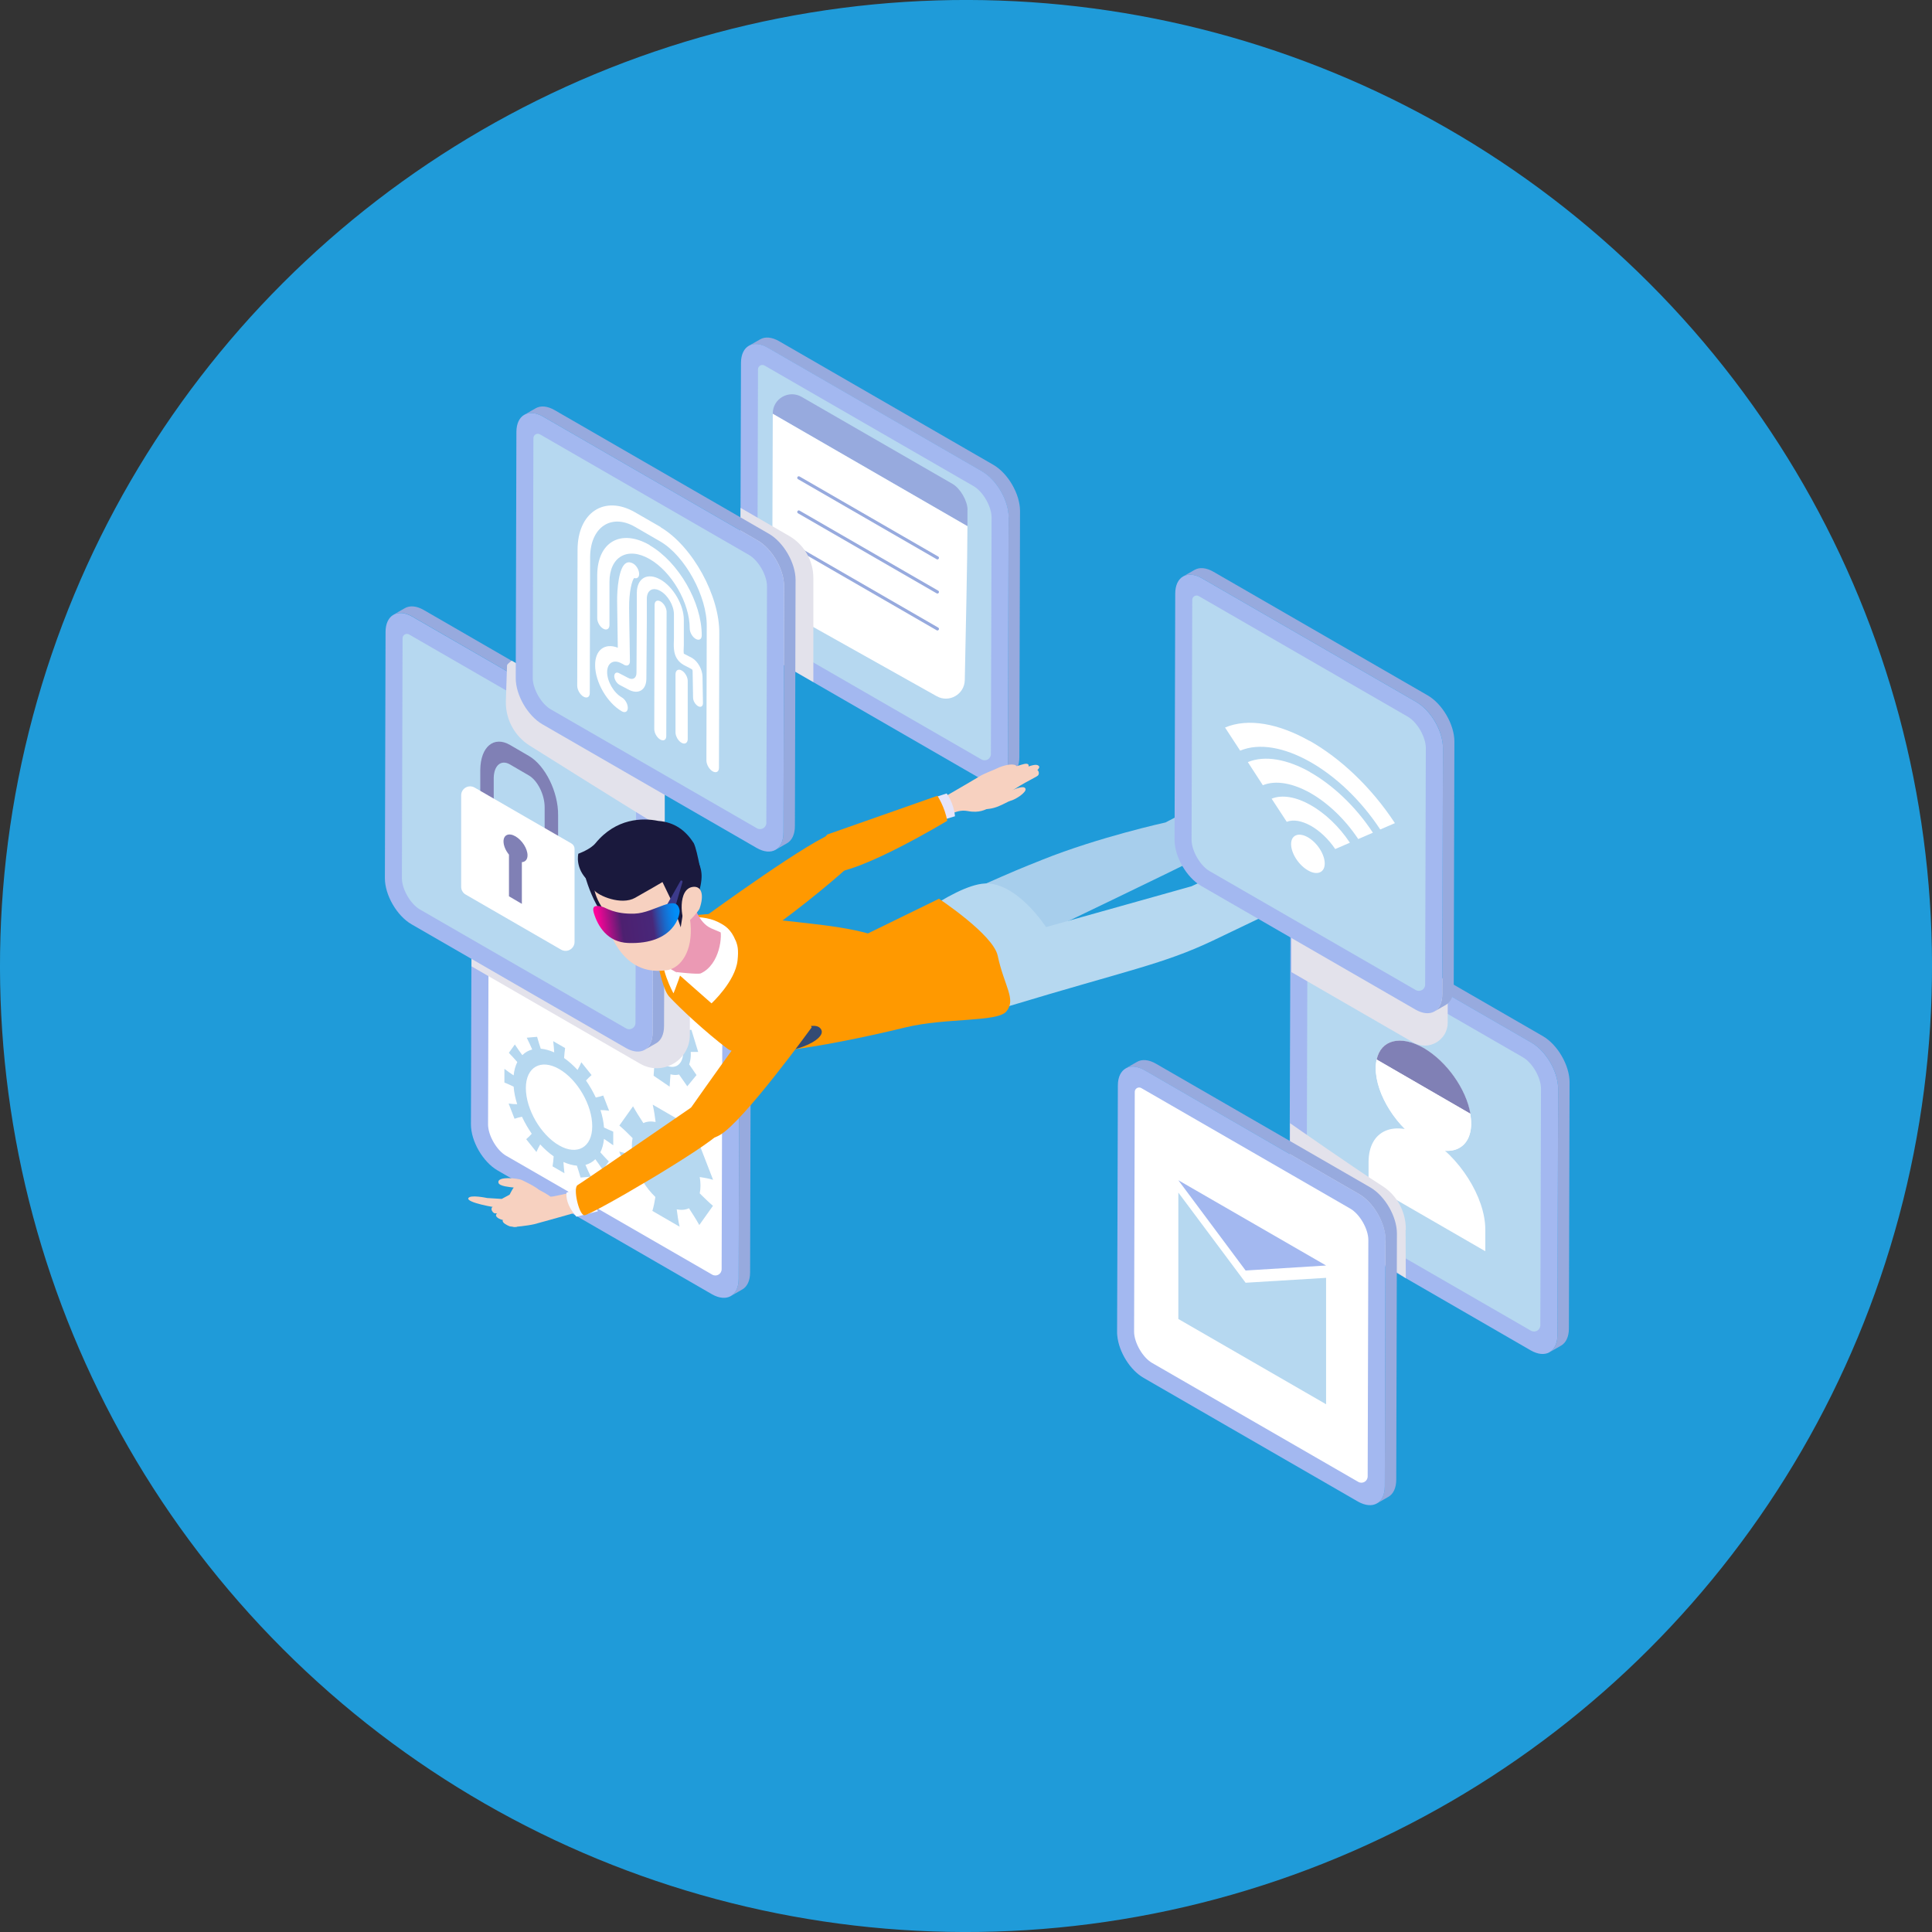 <?xml version="1.0" encoding="UTF-8"?>
<svg xmlns="http://www.w3.org/2000/svg" xmlns:xlink="http://www.w3.org/1999/xlink" viewBox="0 0 173.78 173.78">
  <rect x="0" y="0" width="173.78" height="173.78" fill="#333333" stroke="none"/>
  <defs>
    <style>
      .uuid-8ed049de-0984-4c51-a325-d1ff189b17d4 {
        fill: #b6d8f0;
      }

      .uuid-8ed049de-0984-4c51-a325-d1ff189b17d4, .uuid-8a024c9a-feab-4cb0-90a2-03d26142dbee, .uuid-66f9a2f7-24a3-40ae-b1be-8fdce84ede08, .uuid-a90c9de0-084d-449e-82ee-938e823b8042, .uuid-9e7d9f7e-cf8d-466d-a14f-93378c7c8228, .uuid-388d3def-b364-4d34-b907-82ce934e407d, .uuid-a91ad941-f9fe-4f38-aacd-b089a687af79, .uuid-b06dbc6e-2603-446b-997d-16ffcf49d76d, .uuid-42febdcd-b6b8-4272-80f3-707f80c7855c, .uuid-04e3f4ef-7086-4225-95f4-ff9aa26d11f6, .uuid-bd7819c8-d35d-4ba2-8a63-3e6dad28805d, .uuid-47dd825f-8efc-4e9b-9b22-62eed702bb85, .uuid-34e3bad8-7c92-48d3-80b4-8746ef5d4670, .uuid-b93a58a8-eda3-4caa-807c-90b41dfb2420, .uuid-eb18b7b7-8f6d-4058-b0a9-6b7f896ab4bb, .uuid-26f0dcf5-f06c-4cbe-a747-8659f25a5cdc, .uuid-acdc09b5-ce9b-48de-b4cd-a1f562f364d1, .uuid-c0f26e38-f9d3-4144-bd1c-81cbe4238ba5 {
        stroke-width: 0px;
      }

      .uuid-8a024c9a-feab-4cb0-90a2-03d26142dbee {
        fill: #1f9bd9;
      }

      .uuid-66f9a2f7-24a3-40ae-b1be-8fdce84ede08 {
        fill: #1a193d;
      }

      .uuid-a90c9de0-084d-449e-82ee-938e823b8042 {
        fill: #8080b5;
      }

      .uuid-9e7d9f7e-cf8d-466d-a14f-93378c7c8228 {
        fill: #eb99b4;
      }

      .uuid-388d3def-b364-4d34-b907-82ce934e407d {
        fill: #3c3a8a;
      }

      .uuid-a91ad941-f9fe-4f38-aacd-b089a687af79 {
        fill: #97aade;
      }

      .uuid-b06dbc6e-2603-446b-997d-16ffcf49d76d {
        fill: #334b74;
      }

      .uuid-42febdcd-b6b8-4272-80f3-707f80c7855c {
        fill: #e6e4f9;
      }

      .uuid-04e3f4ef-7086-4225-95f4-ff9aa26d11f6 {
        fill: #e3e2eb;
        mix-blend-mode: multiply;
      }

      .uuid-bd7819c8-d35d-4ba2-8a63-3e6dad28805d {
        fill: #f7d1c0;
      }

      .uuid-47dd825f-8efc-4e9b-9b22-62eed702bb85 {
        fill: #f8f9ff;
      }

      .uuid-34e3bad8-7c92-48d3-80b4-8746ef5d4670 {
        fill: url(#uuid-f7abcc8f-7cc9-443b-82da-9d0c3293705c);
      }

      .uuid-5fb0a8c9-b2b6-4fc7-bbd3-3ed9959a19ed {
        isolation: isolate;
      }

      .uuid-b93a58a8-eda3-4caa-807c-90b41dfb2420 {
        fill: #415c85;
      }

      .uuid-eb18b7b7-8f6d-4058-b0a9-6b7f896ab4bb {
        fill: #a7ceec;
      }

      .uuid-26f0dcf5-f06c-4cbe-a747-8659f25a5cdc {
        fill: #fff;
      }

      .uuid-acdc09b5-ce9b-48de-b4cd-a1f562f364d1 {
        fill: #f90;
      }

      .uuid-c0f26e38-f9d3-4144-bd1c-81cbe4238ba5 {
        fill: #a3b8f0;
      }
    </style>
    <linearGradient id="uuid-f7abcc8f-7cc9-443b-82da-9d0c3293705c" x1="540.45" y1="-1257.9" x2="548.14" y2="-1257.9" gradientTransform="translate(-312.4 1402.74) rotate(-7.75)" gradientUnits="userSpaceOnUse">
      <stop offset=".04" stop-color="#ff0399"/>
      <stop offset=".32" stop-color="#4d2070"/>
      <stop offset=".68" stop-color="#482779"/>
      <stop offset=".75" stop-color="#2f4ba5"/>
      <stop offset=".82" stop-color="#1a68c9"/>
      <stop offset=".89" stop-color="#0c7ee4"/>
      <stop offset=".95" stop-color="#038bf4"/>
      <stop offset="1" stop-color="#0090fa"/>
    </linearGradient>
  </defs>
  <g class="uuid-5fb0a8c9-b2b6-4fc7-bbd3-3ed9959a19ed">
    <g id="uuid-83079d5e-dadd-40e1-bdc5-246a122a7345" data-name="レイヤー 2">
      <g id="uuid-17de1d77-830f-4279-9fe1-b4933c97d9a9" data-name="編集モード">
        <circle class="uuid-8a024c9a-feab-4cb0-90a2-03d26142dbee" cx="86.89" cy="86.89" r="86.89" transform="translate(-35.99 86.89) rotate(-45)"/>
        <g>
          <g>
            <g>
              <g>
                <path class="uuid-a91ad941-f9fe-4f38-aacd-b089a687af79" d="M67.53,92.3l-.06,22.15c0,.76-.27,1.29-.71,1.54l-1.03.59c.43-.25.71-.78.71-1.54l.06-22.15c0-1.53-1.07-3.38-2.4-4.15l-2.06-1.19-17.21-9.94c-.67-.38-1.27-.42-1.7-.17l1.03-.59c.43-.25,1.04-.21,1.7.17l16.18,9.35,3.09,1.78c1.33.77,2.4,2.63,2.4,4.15Z"/>
                <path class="uuid-c0f26e38-f9d3-4144-bd1c-81cbe4238ba5" d="M66.5,92.89l-.06,22.15c0,.76-.27,1.29-.71,1.54-.43.25-1.04.21-1.7-.17l-19.27-11.13c-1.33-.77-2.4-2.63-2.4-4.15l.04-14.21.02-7.94c0-.76.27-1.29.71-1.54.43-.25,1.04-.21,1.7.17l17.21,9.94,2.06,1.19c1.33.77,2.4,2.63,2.4,4.15Z"/>
                <path class="uuid-26f0dcf5-f06c-4cbe-a747-8659f25a5cdc" d="M64.91,114.16c0,.44-.47.71-.85.49-3.74-2.16-18.53-10.69-18.53-10.69-.86-.49-1.63-1.84-1.63-2.82l.06-21.58c0-.3.33-.49.59-.34l18.79,10.84c.86.49,1.63,1.84,1.63,2.82,0,0-.05,16.97-.06,21.27Z"/>
              </g>
              <g>
                <path class="uuid-8ed049de-0984-4c51-a325-d1ff189b17d4" d="M54.03,99.85c.25,0,.5.02.76.06l-.53-1.37c-.22.08-.44.13-.67.18-.25-.53-.55-1.05-.88-1.53.16-.17.32-.34.5-.49l-.92-1.15c-.1.24-.22.47-.34.69-.38-.41-.78-.77-1.21-1.07.02-.31.05-.61.09-.9l-1.07-.62c.04.34.07.68.09,1.01-.43-.19-.84-.3-1.21-.33-.12-.36-.23-.71-.33-1.07l-.93.08c.17.35.34.7.49,1.06-.34.09-.64.26-.89.51-.23-.31-.45-.63-.67-.96l-.54.75c.26.27.51.54.76.83-.17.34-.28.74-.33,1.2-.28-.18-.55-.38-.83-.59v1.23c.27.11.55.24.83.37.04.52.15,1.05.32,1.58-.25,0-.5-.02-.77-.06l.53,1.37c.22-.08.44-.13.67-.18.25.53.55,1.05.88,1.53-.16.17-.32.34-.5.49l.92,1.15c.1-.24.22-.47.34-.68.38.41.78.77,1.21,1.07-.02.31-.05.61-.1.9l1.07.62c-.04-.34-.07-.68-.09-1.01.43.19.83.3,1.21.33.12.36.23.71.33,1.07l.93-.08c-.17-.35-.34-.7-.49-1.06.34-.09.64-.26.89-.51.23.31.45.63.67.96l.54-.76c-.26-.26-.51-.54-.76-.82.17-.34.28-.74.33-1.21.28.18.55.38.83.58v-1.23c-.27-.11-.55-.24-.83-.37-.04-.52-.15-1.05-.32-1.58ZM50.28,103.02c-1.65-.95-2.98-3.26-2.98-5.15,0-1.89,1.35-2.66,3-1.71,1.65.95,2.98,3.26,2.97,5.15,0,1.89-1.35,2.66-2.99,1.71Z"/>
                <path class="uuid-8ed049de-0984-4c51-a325-d1ff189b17d4" d="M62.94,107.33c.09-.42.09-.94,0-1.46.39.06.79.13,1.2.25l-1.22-3.15c-.29.19-.61.32-.93.43-.31-.51-.69-.97-1.1-1.37.07-.44.15-.86.27-1.25l-2.45-1.42c.12.53.2,1.05.26,1.56-.41-.08-.79-.05-1.1.1-.32-.49-.64-.99-.93-1.51l-1.23,1.73c.41.35.8.73,1.19,1.13-.09.42-.09.94,0,1.46-.39-.06-.79-.12-1.2-.25l1.22,3.15c.29-.19.61-.32.93-.43.31.51.69.97,1.1,1.37-.07.44-.15.86-.27,1.25l2.45,1.42c-.12-.53-.2-1.05-.26-1.56.41.08.79.05,1.1-.1.32.49.64.99.93,1.51l1.23-1.73c-.35-.29-.68-.62-1.02-.95-.06-.06-.12-.12-.18-.18Z"/>
                <path class="uuid-8ed049de-0984-4c51-a325-d1ff189b17d4" d="M57.35,94.69h.82c.2.34.44.68.7.96l-.08,1.11,1.44.98.08-1.11c.28.08.54.08.77.02l.74,1.06.83-1.01-.66-.96c.07-.2.12-.43.14-.69.01-.14.01-.29,0-.43h.67s-.61-1.99-.61-1.99h-.59c-.24-.49-.55-.95-.9-1.34l.05-.73-1.44-.98-.05.73c-.37-.1-.72-.08-1,.06l-.54-.77-.83,1.01.61.88c-.03.12-.05.26-.06.4-.02.26,0,.53.03.81h-.74s.61,2,.61,2ZM58.09,92.52c.08-1.11.9-1.5,1.83-.88.93.63,1.61,2.04,1.53,3.15-.08,1.11-.9,1.5-1.83.88-.93-.63-1.61-2.04-1.53-3.15Z"/>
              </g>
            </g>
            <path class="uuid-04e3f4ef-7086-4225-95f4-ff9aa26d11f6" d="M62.05,86.37v6.73c0,2.29-2.48,3.73-4.47,2.58l-15.17-8.76.02-7.94c0-.76.27-1.29.71-1.54l1.03-.59c.43-.25,1.04-.21,1.7.17l16.18,9.35Z"/>
          </g>
          <g>
            <g>
              <g>
                <path id="uuid-5c88146c-d82e-42ec-a4c9-aa4cc1e77b8f" data-name="&amp;lt;Path&amp;gt;" class="uuid-a91ad941-f9fe-4f38-aacd-b089a687af79" d="M89.95,70.24c.43-.25.71-.78.71-1.55l.06-22.14c0-1.53-1.07-3.39-2.4-4.15l-19.27-11.12c-.66-.38-1.27-.42-1.7-.17l1.03-.59c.44-.25,1.04-.21,1.7.17l19.27,11.12c1.33.77,2.4,2.63,2.4,4.15l-.06,22.14c0,.76-.27,1.3-.71,1.55l-1.03.59Z"/>
                <path class="uuid-c0f26e38-f9d3-4144-bd1c-81cbe4238ba5" d="M90.72,46.55l-.06,22.14c0,.76-.27,1.3-.71,1.55-.43.25-1.04.21-1.7-.17l-15.09-8.71-4.18-2.41c-1.33-.77-2.4-2.63-2.4-4.16l.03-9.1.04-13.04c0-.76.27-1.3.71-1.55.43-.25,1.04-.21,1.7.17l19.27,11.12c1.33.77,2.4,2.63,2.4,4.16Z"/>
                <path class="uuid-8ed049de-0984-4c51-a325-d1ff189b17d4" d="M89.13,67.82c0,.44-.47.71-.85.49-3.74-2.16-18.53-10.69-18.53-10.69-.86-.49-1.63-1.84-1.63-2.82l.06-21.58c0-.3.33-.49.59-.34l18.79,10.84c.86.49,1.63,1.84,1.63,2.82,0,0-.05,16.97-.06,21.27Z"/>
              </g>
              <g>
                <path class="uuid-a91ad941-f9fe-4f38-aacd-b089a687af79" d="M87.02,45.87s0,.55,0,1.46l-17.51-10.11v-.03c0-1.33,1.44-2.16,2.6-1.49l13.56,7.82c.71.41,1.36,1.53,1.36,2.35Z"/>
                <path class="uuid-26f0dcf5-f06c-4cbe-a747-8659f25a5cdc" d="M87.02,47.33c0,2.82-.16,9.88-.24,13.85-.03,1.28-1.41,2.07-2.53,1.44l-13.43-7.53c-.71-.41-1.36-1.53-1.36-2.35l.05-15.52,17.51,10.11Z"/>
                <path class="uuid-a91ad941-f9fe-4f38-aacd-b089a687af79" d="M84.32,50.32s-.05,0-.07-.02l-12.47-7.2c-.07-.04-.09-.12-.05-.19.04-.07.12-.09.19-.05l12.47,7.2c.07.04.09.12.05.19-.03.04-.07.07-.12.07Z"/>
                <path class="uuid-a91ad941-f9fe-4f38-aacd-b089a687af79" d="M84.32,53.39s-.05,0-.07-.02l-12.47-7.2c-.07-.04-.09-.12-.05-.19.04-.07.12-.09.19-.05l12.47,7.2c.07.04.09.12.05.19-.03.04-.07.07-.12.07Z"/>
                <path class="uuid-a91ad941-f9fe-4f38-aacd-b089a687af79" d="M84.32,56.71s-.05,0-.07-.02l-12.47-7.2c-.07-.04-.09-.12-.05-.19.04-.07.12-.09.19-.05l12.47,7.2c.07.04.09.12.05.19-.03.04-.07.07-.12.07Z"/>
              </g>
            </g>
            <path class="uuid-04e3f4ef-7086-4225-95f4-ff9aa26d11f6" d="M73.16,51.99v9.36l-4.18-2.41c-1.33-.77-2.4-2.63-2.4-4.16l.03-9.1,4.36,2.52c1.36.78,2.19,2.22,2.19,3.79Z"/>
          </g>
          <g>
            <g>
              <g>
                <path class="uuid-a91ad941-f9fe-4f38-aacd-b089a687af79" d="M59.79,70.15v4.47s-.06,17.67-.06,17.67c0,.76-.27,1.3-.71,1.55l-1.03.59c.43-.25.71-.78.71-1.55l.05-18.89v-3.25c.01-1.53-1.06-3.39-2.39-4.15l-10.77-6.22-8.5-4.91c-.66-.38-1.27-.42-1.7-.17l1.03-.59c.44-.25,1.04-.21,1.7.17l7.91,4.57,11.35,6.56c1.33.77,2.4,2.63,2.4,4.15Z"/>
                <path id="uuid-bf79d388-cb1d-4f3f-8f27-d3c8c77041cf" data-name="&amp;lt;Path&amp;gt;" class="uuid-c0f26e38-f9d3-4144-bd1c-81cbe4238ba5" d="M57.99,94.43c-.44.25-1.04.21-1.7-.17l-19.27-11.12c-1.33-.77-2.4-2.63-2.4-4.15l.06-22.14c0-.76.27-1.3.71-1.55.44-.25,1.04-.21,1.7.17l19.27,11.12c1.33.77,2.4,2.63,2.4,4.15l-.06,22.14c0,.76-.27,1.3-.71,1.55Z"/>
                <path class="uuid-8ed049de-0984-4c51-a325-d1ff189b17d4" d="M57.16,92.01c0,.44-.47.71-.85.49-3.74-2.16-18.53-10.69-18.53-10.69-.86-.49-1.63-1.84-1.63-2.82l.06-21.58c0-.3.33-.49.59-.34l18.79,10.84c.86.49,1.63,1.84,1.63,2.82,0,0-.05,16.97-.06,21.27Z"/>
              </g>
              <g>
                <path class="uuid-a90c9de0-084d-449e-82ee-938e823b8042" d="M45.88,67.01c-1.46-.85-2.66.16-2.68,2.25v2.42s1.21.71,1.21.71v-2.42c.02-1.13.67-1.67,1.46-1.21l1.7.99c.79.46,1.43,1.75,1.42,2.88v2.42s1.21.71,1.21.71v-2.42c.03-2.09-1.16-4.49-2.62-5.34l-1.7-.99Z"/>
                <path class="uuid-26f0dcf5-f06c-4cbe-a747-8659f25a5cdc" d="M50.47,85.42l-8.59-4.96c-.25-.14-.4-.41-.4-.7v-8.22c0-.62.67-1.01,1.21-.7l8.71,5.03c.17.1.28.28.28.48v8.37c0,.62-.67,1.01-1.21.7Z"/>
                <path class="uuid-a90c9de0-084d-449e-82ee-938e823b8042" d="M47.45,76.94c0-.6-.48-1.36-1.08-1.71-.6-.35-1.08-.14-1.08.45,0,.38.19.83.49,1.19v3.75s1.16.68,1.16.68v-3.75c.31-.02.51-.24.51-.62Z"/>
              </g>
            </g>
            <path class="uuid-04e3f4ef-7086-4225-95f4-ff9aa26d11f6" d="M59.79,70.15v4.47c-.32-.19-.67-.4-1.04-.63-3.15-1.93-8.22-5.11-11.1-6.92-1.37-.86-2.18-2.37-2.15-3.98l.09-2.72.02-.52c0-.09.2-.26.42-.42l11.35,6.56c1.33.77,2.4,2.63,2.4,4.15Z"/>
          </g>
          <g>
            <g>
              <path id="uuid-90095d15-d76e-437e-87e6-42283b77d2c5" data-name="&amp;lt;Path&amp;gt;" class="uuid-a91ad941-f9fe-4f38-aacd-b089a687af79" d="M69.76,76.44c.43-.25.71-.78.71-1.55l.06-22.14c0-1.53-1.07-3.39-2.4-4.15l-19.27-11.12c-.66-.38-1.27-.42-1.7-.17l1.03-.59c.44-.25,1.04-.21,1.7.17l19.27,11.12c1.33.77,2.4,2.63,2.4,4.15l-.06,22.14c0,.76-.27,1.3-.71,1.55l-1.03.59Z"/>
              <path id="uuid-b94325f6-5be9-4093-8d52-fc549aa88bcf" data-name="&amp;lt;Path&amp;gt;" class="uuid-c0f26e38-f9d3-4144-bd1c-81cbe4238ba5" d="M69.76,76.44c-.44.25-1.04.21-1.7-.17l-19.27-11.12c-1.33-.77-2.4-2.63-2.4-4.15l.06-22.14c0-.76.27-1.3.71-1.55.44-.25,1.04-.21,1.7.17l19.27,11.12c1.33.77,2.4,2.63,2.4,4.15l-.06,22.14c0,.76-.27,1.3-.71,1.55Z"/>
              <path class="uuid-8ed049de-0984-4c51-a325-d1ff189b17d4" d="M68.93,74.01c0,.44-.47.71-.85.49-3.74-2.16-18.53-10.69-18.53-10.69-.86-.49-1.63-1.84-1.63-2.82l.06-21.58c0-.3.33-.49.59-.34l18.79,10.84c.86.49,1.63,1.84,1.63,2.82,0,0-.05,16.97-.06,21.27Z"/>
            </g>
            <g>
              <path class="uuid-26f0dcf5-f06c-4cbe-a747-8659f25a5cdc" d="M61.32,60.31c.3.17.54.59.54.94v5.25c-.02.34-.26.48-.56.31-.3-.17-.54-.59-.54-.94v-5.25c.02-.34.26-.48.56-.31Z"/>
              <path class="uuid-26f0dcf5-f06c-4cbe-a747-8659f25a5cdc" d="M56.95,50.69c.3.17.54.59.54.94,0,.3-.19.45-.44.36-.2.17-.48,1.26-.46,2.69,0,.94.03,1.94.04,2.81.01.92.03,1.64.03,1.99,0,.34-.24.48-.54.31-.03-.02-.06-.04-.09-.06-.03-.01-.06-.02-.09-.04-.73-.42-1.32-.08-1.33.76,0,.84.59,1.86,1.32,2.28.3.17.54.59.54.94,0,.34-.24.48-.54.31-1.33-.77-2.4-2.63-2.4-4.16,0-1.38.89-2.01,2.04-1.56,0-.37-.01-.85-.02-1.37-.01-.88-.03-1.88-.04-2.82-.01-1.02.14-3.04.8-3.42.23-.14.48-.05.64.04Z"/>
              <path class="uuid-26f0dcf5-f06c-4cbe-a747-8659f25a5cdc" d="M59.42,54.1c.3.17.54.59.54.94l-.03,11.17c0,.34-.24.48-.54.31-.3-.17-.54-.59-.54-.94l.03-11.17c0-.35.24-.48.54-.31Z"/>
              <path class="uuid-26f0dcf5-f06c-4cbe-a747-8659f25a5cdc" d="M59.41,52.13c1.16.67,2.11,2.31,2.1,3.64v2.1s0,.04,0,.04c0,.03,0,.05,0,.08-.03.46-.02.69,0,.81.06.03.13.07.2.1.14.07.3.15.5.26.02,0,.03.02.05.03.52.3.93,1.06.93,1.69l.04,2.37c0,.28-.19.41-.44.27-.25-.15-.45-.48-.45-.76l-.04-2.38c0-.08-.04-.16-.05-.17-.19-.11-.34-.18-.47-.25-.1-.05-.19-.1-.29-.15-.22-.13-.44-.3-.62-.6-.27-.46-.29-.97-.25-1.8v-.05s0-2.1,0-2.1c0-.77-.54-1.72-1.22-2.1-.67-.39-1.22-.08-1.22.7v2.1s-.04,5.08-.04,5.08c0,1.05-.75,1.48-1.66.96l-.76-.4c-.26-.15-.45-.47-.47-.76,0-.29.18-.42.43-.29l.79.41c.43.25.78.05.78-.44l.03-5.08v-2.1c0-1.34.96-1.88,2.12-1.21Z"/>
              <path class="uuid-26f0dcf5-f06c-4cbe-a747-8659f25a5cdc" d="M58.44,49.05c2.59,1.5,4.69,5.13,4.68,8.11,0,.34-.24.48-.54.31-.3-.17-.54-.59-.54-.94,0-2.29-1.61-5.09-3.6-6.24-1.99-1.15-3.62-.22-3.62,2.06v3.89c-.01.34-.26.48-.56.31-.3-.17-.54-.59-.54-.94v-3.89c.02-2.98,2.13-4.18,4.72-2.69Z"/>
              <path class="uuid-26f0dcf5-f06c-4cbe-a747-8659f25a5cdc" d="M59.43,47.43c2.86,1.7,5.32,6.17,5.27,9.58l-.03,12.05c0,.36-.25.5-.57.32-.31-.18-.56-.62-.56-.98l.03-12.06c.04-2.68-1.94-6.31-4.15-7.62l-2.3-1.33c-2.15-1.24-4.03.04-4.04,2.74l-.03,12.21c0,.36-.25.5-.57.32-.31-.18-.56-.62-.56-.98l.03-12.21c0-3.39,2.43-4.97,5.17-3.39l2.31,1.33Z"/>
            </g>
          </g>
          <g>
            <g>
              <path class="uuid-acdc09b5-ce9b-48de-b4cd-a1f562f364d1" d="M63.54,82.36s9.69-7.07,11.62-7.48c1.93-.41,2.66,1.36,1.88,2.37-.78,1.01-12.49,10.91-15.35,10.03-2.86-.88,1.85-4.91,1.85-4.91Z"/>
              <g>
                <g>
                  <path class="uuid-bd7819c8-d35d-4ba2-8a63-3e6dad28805d" d="M90.27,71.71c1.19-1.03,2.93-1.79,3.09-1.95.15-.16.07-.43-.05-.5.12-.09.19-.25.17-.3-.14-.28-.58-.14-.97-.02,0-.02.08-.2-.15-.24-.24-.04-.91.24-.92.22-.15-.26-.98-.21-1.97.29,0,0-.98.39-1.31.59-.85.52-3.61,2.11-3.61,2.11-.23.29.36,1.77.36,1.77,0,0,.96-.95,2.12-.73,1.09.21,1.6-.14,2-.3.32-.13.62-.38,1.25-.93Z"/>
                  <path class="uuid-bd7819c8-d35d-4ba2-8a63-3e6dad28805d" d="M88.08,72.68c1.21.38,2.41-.55,2.81-.65.47-.11,1.48-.78,1.35-1.09-.15-.38-1.23.14-1.84.44-.39-.01-.83-.39-1.14-.21-.32.19-1.55.96-1.18,1.49Z"/>
                </g>
                <path class="uuid-42febdcd-b6b8-4272-80f3-707f80c7855c" d="M83.46,71.92l1.69-.55s.63.81.75,2.05l-1.55.47-.89-1.97Z"/>
                <path class="uuid-acdc09b5-ce9b-48de-b4cd-a1f562f364d1" d="M74.39,75.07l9.93-3.49s.67,1.02.88,2.25c0,0-7.89,4.78-10.63,4.68-3-.11-.17-3.44-.17-3.44Z"/>
              </g>
            </g>
            <g>
              <path class="uuid-b93a58a8-eda3-4caa-807c-90b41dfb2420" d="M125.12,74.66c.48.48.24,3.28.64,4.27.4.99.93,1.46,1.94,1.58.65.08,1.12-.91,1.22-2.21.13-1.62.2-2.92.19-3.33-.03-.74.19-2.52-.02-3.01-.21-.49-.73-1.02-1.51-.93-.78.09-2.22.89-2.49,1.51-.27.63.02,2.12.02,2.12Z"/>
              <path class="uuid-b93a58a8-eda3-4caa-807c-90b41dfb2420" d="M119.99,67.92c.43.35,1.2,3.35,1.56,4.46.3.95.73,1.54,1.32,1.66.59.12,1.45-.33,1.48-1.02.04-.88-.44-5.2-.44-5.2,0,0,.08-.89.18-1.75.1-.86-.65-1.3-1.11-1.57-.8-.47-3.04,1.44-3.04,1.44l.06,1.98Z"/>
              <path class="uuid-42febdcd-b6b8-4272-80f3-707f80c7855c" d="M127.16,75.39s.46-1.49.13-2.27c-.34-.78-1.57-1.05-1.57-1.05l-3.37,1.46,1.44,3.32,3.37-1.46Z"/>
              <path class="uuid-42febdcd-b6b8-4272-80f3-707f80c7855c" d="M121.75,69.11s.21-1.53-.13-2.19c-.33-.66-.9-1.11-1.25-.99-.36.12-1.71,1.28-3,1.8l1.15,2.78,3.23-1.4Z"/>
              <path class="uuid-eb18b7b7-8f6d-4058-b0a9-6b7f896ab4bb" d="M94.26,83.73s-9.42-2.56-6.14-4.01c3.28-1.45,3.64-1.59,5.64-2.39,5.09-2.04,11.07-3.35,11.07-3.35l14.08-7.34c.65,0,1.39.17,1.67,1.03.39,1.22.1,2.24-.44,2.55-2.02,1.14-7.15,4.25-11.73,6.63-2.67,1.39-13.51,6.56-14.15,6.88Z"/>
              <path class="uuid-8ed049de-0984-4c51-a325-d1ff189b17d4" d="M90.71,90.52c-3.41,1.03-13.39-3.57-11.39-5.59.72-.73,6.35-5.3,9.25-5.46,2.9-.15,5.52,3.92,5.52,3.92l13.08-3.67s15.72-7.32,16.82-7.52c1.1-.19,3.36,2.58,1.47,4.56,0,0-13.19,6.34-16.35,7.84-4.46,2.12-7.6,2.65-18.39,5.91Z"/>
            </g>
            <g>
              <path class="uuid-acdc09b5-ce9b-48de-b4cd-a1f562f364d1" d="M84.47,80.85s4.87,3.22,5.27,5.11c.59,2.77,1.69,3.92.78,5.02-.8.97-5.47.56-9.02,1.42-8.12,1.97-14.81,2.87-16.05,1.94-1.92-1.44-4.29-3.65-5.26-4.7-.97-1.06-1.59-6.61-1.59-6.61,0,0,4.92-1.27,8.27-.71,3.78.64,8.03.76,11.2,1.64l6.39-3.12Z"/>
              <path class="uuid-b06dbc6e-2603-446b-997d-16ffcf49d76d" d="M68.06,93.89c-1.7-1.63,2.65-.77,2.65-.77,0,0,2.73-1.55,3.18-.46.45,1.08-4.14,2.87-5.83,1.24Z"/>
            </g>
            <g>
              <path class="uuid-acdc09b5-ce9b-48de-b4cd-a1f562f364d1" d="M69.55,89.61c-1.37,1.37-8.38,11.43-8.38,11.43,0,0,1.45,2.26,3.57,1.06,2.12-1.2,8.27-9.69,8.27-9.69,0,0-1.98-4.27-3.46-2.79Z"/>
              <g>
                <path class="uuid-bd7819c8-d35d-4ba2-8a63-3e6dad28805d" d="M45.12,107.84l-1.3-.08s-1.58-.34-1.7.03c-.12.38,2.34.83,2.78.85.29,0,1.02-.18,1.26-.27.4-.16.5-.87.06-1.13-.05.05-1.09.6-1.09.6Z"/>
                <path class="uuid-bd7819c8-d35d-4ba2-8a63-3e6dad28805d" d="M49.54,107.63c.07.06,1.89-.38,1.89-.38l.68,1.73s-3.67,1.04-4.04,1.13c-.69.16-1.79.25-1.79.25,0,0-.62-.08-.68-.45-.05-.27-.13-.56-.14-.83-.02-.86.46-2.04,1.04-2.63.37-.38,2.74.93,3.03,1.2Z"/>
                <path class="uuid-bd7819c8-d35d-4ba2-8a63-3e6dad28805d" d="M46.1,109.11c-.76.1-1.64.02-1.64.02-.36-.22-.38-.73.29-.67,0,0,1.31-.22,1.69.32.09.53-.03.3-.34.33Z"/>
                <path class="uuid-bd7819c8-d35d-4ba2-8a63-3e6dad28805d" d="M46.37,109.39c-.25.76-1.99.27-1.73-.17.18-.31.95-.12,1.31-.19.4-.09.46.16.42.36Z"/>
                <path class="uuid-bd7819c8-d35d-4ba2-8a63-3e6dad28805d" d="M46.54,109.98c.14.11-.04.16-.03.34,0,.07-.6.01-.68-.02-.22-.09-.68-.31-.61-.54.07-.23.99-.04,1.32.22Z"/>
                <path class="uuid-bd7819c8-d35d-4ba2-8a63-3e6dad28805d" d="M48.48,107.04s-.15-.24-1.57-.91c-.27-.13-2.26-.38-2.07.27.09.31,1.07.38,1.31.41.64.07-.14.79.38,1.14.68.46,1.95-.9,1.95-.9Z"/>
                <path class="uuid-47dd825f-8efc-4e9b-9b22-62eed702bb85" d="M53.79,108.95l-1.94.49c-.6-.69-.95-1.4-.9-2.16l1.81-.8,1.02,2.47Z"/>
                <path class="uuid-acdc09b5-ce9b-48de-b4cd-a1f562f364d1" d="M64.77,101.86c-1.04,1.28-11.72,7.53-12.22,7.45-.5-.09-1.02-2.47-.6-2.71.42-.24,10.93-7.47,10.93-7.47,0,0,2.93,1.46,1.89,2.73Z"/>
              </g>
            </g>
            <g>
              <path class="uuid-26f0dcf5-f06c-4cbe-a747-8659f25a5cdc" d="M61.8,81.73c-.41.47-1.92,3.82-.47,5.09.21.18-.75,2.53-.75,2.53,0,0-1.34-2.36-1-4.23.34-1.86.83-3.11,2.22-3.4Z"/>
              <path class="uuid-26f0dcf5-f06c-4cbe-a747-8659f25a5cdc" d="M62.55,85.33c-.24.15-2.28-2.64-2.28-2.64,0,0,2.64-.61,4.33.25.58.29,1.16.63,1.57,1.68.41,1.05-2.55.05-3.62.72Z"/>
              <g>
                <path class="uuid-9e7d9f7e-cf8d-466d-a14f-93378c7c8228" d="M57.42,85.54l5.54,3.11s2.76-3.98,2.51-4.29c-.13-.26-.06-.26-1.46-.84-1.27-.54-1.62-2.3-1.62-2.3l-4.97,4.33Z"/>
                <path class="uuid-66f9a2f7-24a3-40ae-b1be-8fdce84ede08" d="M58.14,74.98c-1.4-.29-3.79-.26-5.65,2.01-.46.56.79,4.47,2.07,5.63,0,0,1.94,4.15,4.75,2.18.43-.3,2.68-1.13,3.24-3.27.56-2.14.8-2.83.24-4.04-.13-.28-3.19-2.38-4.65-2.49Z"/>
                <path class="uuid-bd7819c8-d35d-4ba2-8a63-3e6dad28805d" d="M59.96,87.27c-4.85.71-5.62-5.36-5.86-5.73-1.98-3.12.44-5.81,3.76-6.36,4.24-.71,3.61,2.04,3.77,5.49.02.43.43,1.74.48,2.37.23,2.52-.87,4.05-2.16,4.24Z"/>
                <path class="uuid-66f9a2f7-24a3-40ae-b1be-8fdce84ede08" d="M62.38,75.81c-.71-1.11-1.71-1.86-3.17-1.97-1.4-.29-3.79-.26-5.65,2.01-.46.56-1.54.94-1.54.94,0,0-.34,1.33.94,2.48,0,0,.3.57.45.77.41.55,2.48,1.41,3.71.72,1.27-.71,2.47-1.42,2.47-1.42l.82,1.7.82,2.37.56-3.54s1.5-.26,1.16-1.91c-.19-.93-.35-1.72-.56-2.15Z"/>
                <path class="uuid-bd7819c8-d35d-4ba2-8a63-3e6dad28805d" d="M62.37,79.77c.69-.06,1.01.65.55,1.97-.05.14-1,1.33-1.26,1.25-.37-.11-.78-3.1.71-3.22Z"/>
              </g>
              <path class="uuid-26f0dcf5-f06c-4cbe-a747-8659f25a5cdc" d="M64.75,83.52c.26.57.03,3.22-1.71,4.03-.25.12-2.24-.12-2.24-.12l3.2,2.82s2.13-1.96,2.34-3.85c.21-1.87-.33-2.21-1.58-2.88Z"/>
              <g>
                <path class="uuid-388d3def-b364-4d34-b907-82ce934e407d" d="M60.65,81.87l.74-2.54c.02-.06-.02-.11-.07-.13-.05-.01-.1,0-.12.05h0s-1.27,2.24-1.27,2.24l-.15.26c-.11.2.07.25.27.37.2.11.37.43.48.23.02-.03.12-.44.12-.47Z"/>
                <path class="uuid-34e3bad8-7c92-48d3-80b4-8746ef5d4670" d="M53.41,82.11c-.17-.58.09-.73.76-.55.35.09,1.08.68,2.91.62,1.82-.06,3.79-1.87,4.05-.29.06.35-.46,3.08-4.63,2.93-1.86-.07-2.73-1.5-3.09-2.71Z"/>
              </g>
            </g>
          </g>
          <g>
            <g>
              <g>
                <path id="uuid-8cb6bedd-0a45-40c3-ade5-9bb19aa35efe" data-name="&amp;lt;Path&amp;gt;" class="uuid-a91ad941-f9fe-4f38-aacd-b089a687af79" d="M139.38,121.63c.43-.25.71-.78.71-1.55l.06-22.14c0-1.53-1.07-3.39-2.4-4.15l-19.27-11.12c-.66-.38-1.27-.42-1.7-.17l1.03-.59c.44-.25,1.04-.21,1.7.17l19.27,11.12c1.33.77,2.4,2.63,2.4,4.15l-.06,22.14c0,.76-.27,1.3-.71,1.55l-1.03.59Z"/>
                <path id="uuid-282d86dd-a3c2-487e-8a2e-74f0aa6d92c4" data-name="&amp;lt;Path&amp;gt;" class="uuid-c0f26e38-f9d3-4144-bd1c-81cbe4238ba5" d="M139.38,121.63c-.44.25-1.04.21-1.7-.17l-11.23-6.49-8.04-4.64c-1.33-.77-2.4-2.63-2.4-4.15v-5.15s.06-16.99.06-16.99c0-.76.27-1.3.71-1.55.44-.25,1.04-.21,1.7.17l19.27,11.12c1.33.77,2.4,2.63,2.4,4.15l-.06,22.14c0,.76-.27,1.3-.71,1.55Z"/>
                <path class="uuid-8ed049de-0984-4c51-a325-d1ff189b17d4" d="M138.55,119.2c0,.44-.47.71-.85.49-3.74-2.16-18.53-10.69-18.53-10.69-.86-.49-1.63-1.84-1.63-2.82l.06-21.58c0-.3.33-.49.59-.34l18.79,10.84c.86.49,1.63,1.84,1.63,2.82,0,0-.05,16.97-.06,21.27Z"/>
              </g>
              <g>
                <path class="uuid-26f0dcf5-f06c-4cbe-a747-8659f25a5cdc" d="M132.33,101.04c0,2.37-1.92,3.18-4.29,1.81-2.37-1.37-4.29-4.4-4.29-6.77s1.92-3.18,4.29-1.81c2.37,1.37,4.29,4.4,4.29,6.77Z"/>
                <path class="uuid-a90c9de0-084d-449e-82ee-938e823b8042" d="M132.25,100.17l-8.42-4.87c.38-1.75,2.12-2.24,4.22-1.04,2.09,1.21,3.83,3.71,4.21,5.9Z"/>
                <path class="uuid-26f0dcf5-f06c-4cbe-a747-8659f25a5cdc" d="M133.59,112.54l-10.49-6.06v-1.95c0-2.9,2.35-3.89,5.25-2.22h0c2.9,1.67,5.25,5.38,5.25,8.28v1.95Z"/>
                <path class="uuid-26f0dcf5-f06c-4cbe-a747-8659f25a5cdc" d="M132.33,101.04c0,2.37-1.93,3.18-4.29,1.82-2.37-1.37-4.3-4.4-4.3-6.77,0-.28.03-.54.08-.78l8.42,4.87c.05.3.08.59.08.87Z"/>
              </g>
            </g>
            <path class="uuid-04e3f4ef-7086-4225-95f4-ff9aa26d11f6" d="M126.43,110.63l.02,4.34-10.44-6.73.03-7.21s6.12,4.28,8.26,5.62c1.37.86,2.18,2.37,2.15,3.98Z"/>
            <path class="uuid-04e3f4ef-7086-4225-95f4-ff9aa26d11f6" d="M127.12,93.77l-10.96-6.33v-7.26l14.06,8.12v3.68c0,1.59-1.72,2.59-3.1,1.79Z"/>
          </g>
          <g>
            <g>
              <path id="uuid-d6e95c03-83c6-4ea1-8e43-1ceed9980d32" data-name="&amp;lt;Path&amp;gt;" class="uuid-a91ad941-f9fe-4f38-aacd-b089a687af79" d="M123.85,135.23c.43-.25.71-.78.71-1.55l.06-22.14c0-1.53-1.07-3.39-2.4-4.15l-19.27-11.12c-.66-.38-1.27-.42-1.7-.17l1.03-.59c.44-.25,1.04-.21,1.7.17l19.27,11.12c1.33.77,2.4,2.63,2.4,4.15l-.06,22.14c0,.76-.27,1.3-.71,1.55l-1.03.59Z"/>
              <path class="uuid-c0f26e38-f9d3-4144-bd1c-81cbe4238ba5" d="M124.62,111.54l-.06,22.15c0,.76-.27,1.29-.71,1.54-.44.25-1.04.21-1.71-.17l-11.63-6.71-7.64-4.41c-1.22-.7-2.22-2.32-2.37-3.77-.02-.13-.02-.26-.02-.38l.03-8.63.04-13.52c0-.76.27-1.29.71-1.54.44-.26,1.04-.21,1.71.17l19.27,11.13c1.32.77,2.4,2.63,2.4,4.15Z"/>
              <path class="uuid-26f0dcf5-f06c-4cbe-a747-8659f25a5cdc" d="M123.02,132.8c0,.44-.47.71-.85.49-3.74-2.16-18.53-10.69-18.53-10.69-.86-.49-1.63-1.84-1.63-2.82l.06-21.57c0-.3.33-.49.59-.34l18.79,10.84c.86.49,1.63,1.84,1.63,2.82,0,0-.05,16.97-.06,21.27Z"/>
            </g>
            <g>
              <polygon class="uuid-8ed049de-0984-4c51-a325-d1ff189b17d4" points="119.28 114.94 119.28 126.31 105.99 118.64 105.99 107.27 112.04 115.38 119.28 114.94"/>
              <polygon class="uuid-c0f26e38-f9d3-4144-bd1c-81cbe4238ba5" points="119.28 113.83 112.04 114.28 105.99 106.16 119.28 113.83"/>
            </g>
          </g>
          <g>
            <g>
              <path id="uuid-d221f0af-b823-48b1-b71f-6145b046458d" data-name="&amp;lt;Path&amp;gt;" class="uuid-a91ad941-f9fe-4f38-aacd-b089a687af79" d="M129.02,90.98c.43-.25.71-.78.71-1.55l.06-22.14c0-1.53-1.07-3.39-2.4-4.15l-19.27-11.12c-.66-.38-1.27-.42-1.7-.17l1.03-.59c.44-.25,1.04-.21,1.7.17l19.27,11.12c1.33.77,2.4,2.63,2.4,4.15l-.06,22.14c0,.76-.27,1.3-.71,1.55l-1.03.59Z"/>
              <path id="uuid-7dc82551-7257-4ace-88a1-d57ee1bb5dbb" data-name="&amp;lt;Path&amp;gt;" class="uuid-c0f26e38-f9d3-4144-bd1c-81cbe4238ba5" d="M129.02,90.98c-.44.25-1.04.21-1.7-.17l-19.27-11.12c-1.33-.77-2.4-2.63-2.4-4.15l.06-22.14c0-.76.27-1.3.71-1.55.44-.25,1.04-.21,1.7.17l19.27,11.12c1.33.77,2.4,2.63,2.4,4.15l-.06,22.14c0,.76-.27,1.3-.71,1.55Z"/>
              <path class="uuid-8ed049de-0984-4c51-a325-d1ff189b17d4" d="M128.19,88.56c0,.44-.47.71-.85.49-3.74-2.16-18.53-10.69-18.53-10.69-.86-.49-1.63-1.84-1.63-2.82l.06-21.58c0-.3.33-.49.59-.34l18.79,10.84c.86.49,1.63,1.84,1.63,2.82,0,0-.05,16.97-.06,21.27Z"/>
            </g>
            <g>
              <path class="uuid-26f0dcf5-f06c-4cbe-a747-8659f25a5cdc" d="M117.79,66.63c2.76,1.56,5.54,4.15,7.68,7.41l-1.32.57c-1.77-2.69-4.06-4.82-6.34-6.1-2.28-1.28-4.54-1.71-6.26-.99l-1.36-2.08c2.08-.88,4.83-.36,7.59,1.2Z"/>
              <path class="uuid-26f0dcf5-f06c-4cbe-a747-8659f25a5cdc" d="M117.83,69.45c2.03,1.15,4.08,3.05,5.66,5.45l-1.32.57c-1.21-1.82-2.77-3.27-4.32-4.15-1.55-.87-3.09-1.17-4.26-.69l-1.35-2.08c1.54-.64,3.56-.25,5.59.89Z"/>
              <path class="uuid-26f0dcf5-f06c-4cbe-a747-8659f25a5cdc" d="M117.88,72.41c1.27.72,2.55,1.9,3.54,3.39l-1.32.57c-.62-.92-1.41-1.65-2.19-2.09-.79-.44-1.57-.6-2.17-.36l-1.36-2.08c.96-.39,2.23-.15,3.5.57Z"/>
              <path class="uuid-26f0dcf5-f06c-4cbe-a747-8659f25a5cdc" d="M117.62,75.3c.39.22.78.58,1.08,1.04.6.92.61,1.87.03,2.12-.29.13-.68.06-1.06-.16-.39-.22-.78-.58-1.08-1.04-.6-.92-.61-1.87-.03-2.12.29-.13.68-.05,1.06.16Z"/>
            </g>
          </g>
        </g>
      </g>
    </g>
  </g>
</svg>